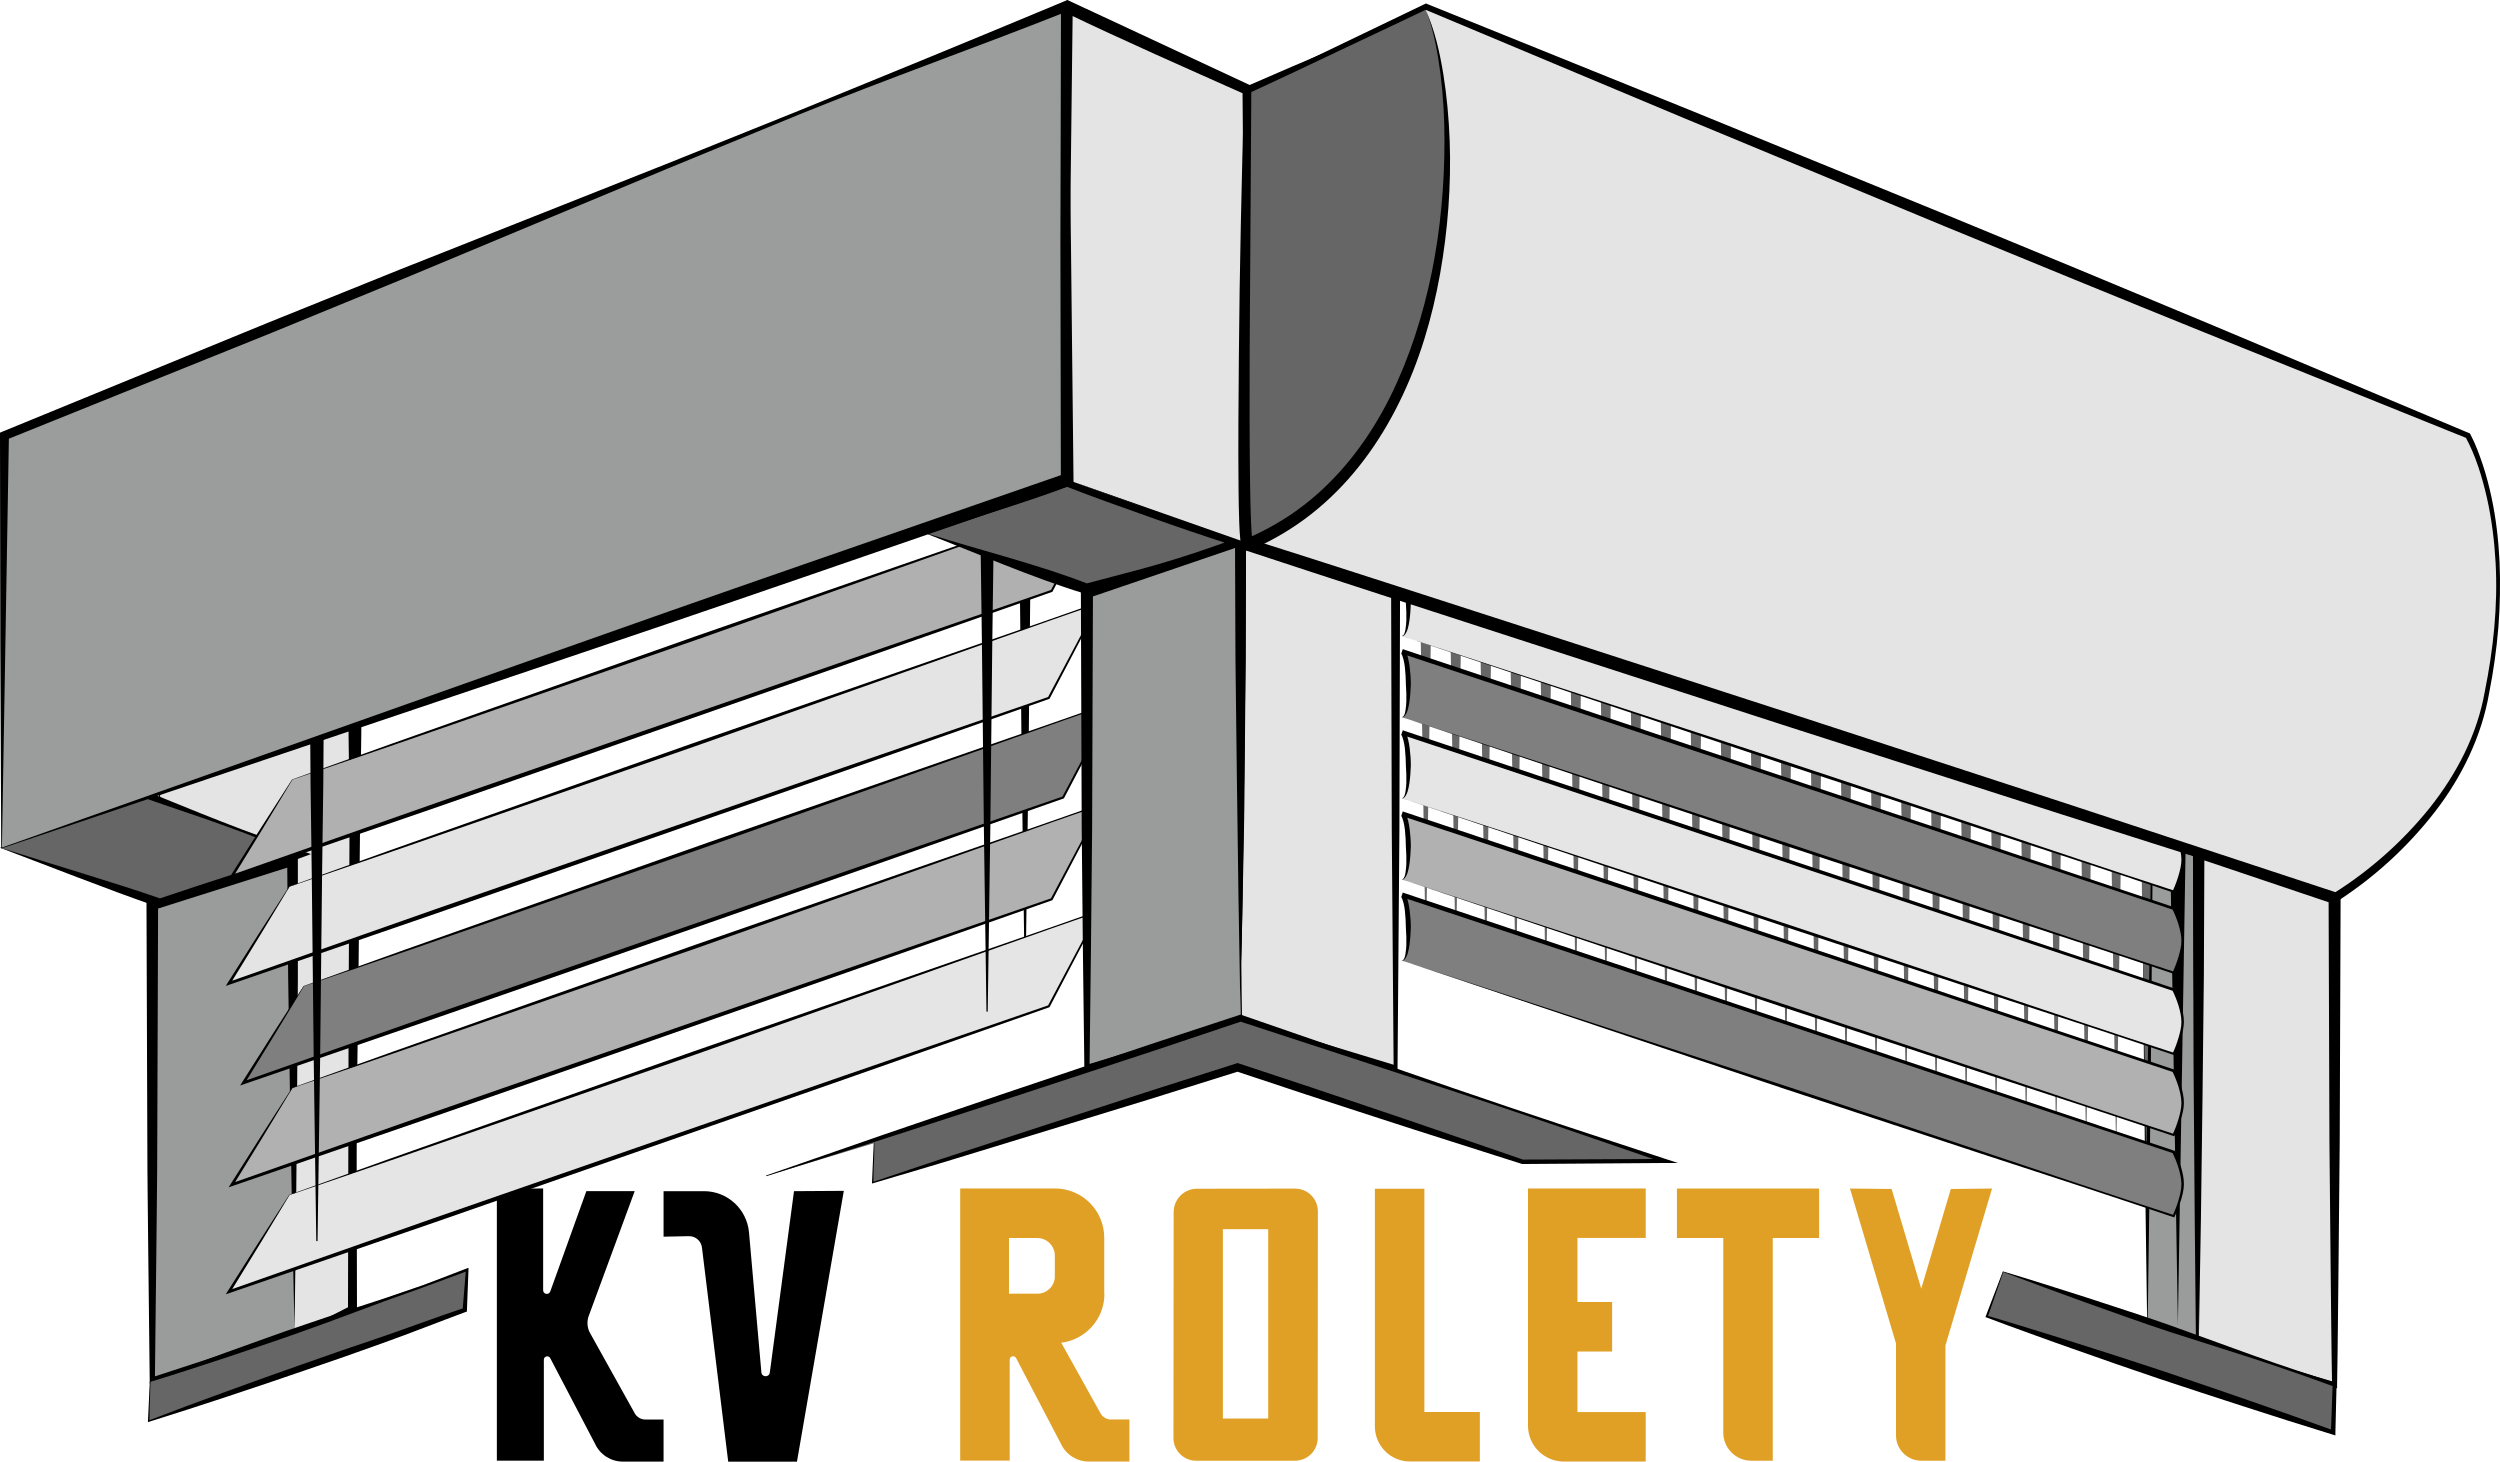 <?xml version="1.0" encoding="UTF-8"?>
<svg xmlns="http://www.w3.org/2000/svg" id="Layer_2" viewBox="0 0 389.45 227.69">
  <defs>
    <style>.cls-1{fill:#e5e5e5;}.cls-2{fill:#e4e4e4;}.cls-3{fill:#7f7f7f;}.cls-4{fill:#666;}.cls-5{fill:#b1b1b1;}.cls-6{fill:#b0b0b0;}.cls-7{fill:#e0a026;}.cls-8{fill:#9b9d9d;}.cls-9{fill:#9a9c9c;}</style>
  </defs>
  <g id="KV_ROLETY_TEXT">
    <path d="m77.4,185.18v42.36h7.32v-15.72c0-.57.77-.74,1.01-.22l6.97,13.32c.78,1.69,2.47,2.77,4.33,2.77h6.34v-6.55h-2.82c-.74,0-1.41-.42-1.73-1.08l-6.97-12.52c-.41-.83-.44-1.8-.1-2.65l7.12-19.33h-7.53s-5.63,15.65-5.63,15.65c-.23.58-1.1.41-1.1-.21v-15.86l-7.21.05Z"></path>
    <path d="m103.37,185.56h6.3c3.64,0,6.68,2.78,7.01,6.41h0s1.93,21.82,1.93,21.82c.07.78,1.21.81,1.31.03l3.77-28.26,7.76-.05-7.3,42.19h-10.71l-4.09-33.36c-.12-1.02-1-1.78-2.02-1.77l-3.96.08v-7.09Z"></path>
    <path class="cls-7" d="m310.31,185.15l-6.41.07-4.61,15.53-4.61-15.53-6.49-.07,7.17,24.14v14.32c0,2.18,1.77,3.94,3.94,3.94h3.76v-17.95l7.26-24.45Z"></path>
    <path class="cls-7" d="m283.37,185.15h-22.14v7.71h7.22v30.31c0,2.42,1.96,4.38,4.38,4.38h3.33v-34.69h7.22v-7.71Z"></path>
    <path class="cls-7" d="m221.89,219.97v-34.79h-7.71v37.03c0,3.02,2.45,5.46,5.46,5.46h10.89v-7.71h-8.65Z"></path>
    <path class="cls-7" d="m201.76,185.16l-15.29.02c-2.01,0-3.64,1.63-3.64,3.65l-.03,35.19c0,1.95,1.58,3.53,3.53,3.53h15.41c1.95,0,3.53-1.58,3.53-3.53l.03-35.32c0-1.95-1.58-3.54-3.54-3.53Zm-4.2,35.82h-7.06v-29.5h7.06v29.5Z"></path>
    <path class="cls-7" d="m256.37,192.85v-7.71h-18.34v36.95c0,3.09,2.5,5.59,5.59,5.59h12.75v-7.71h-10.63v-9.43h5.4v-7.71h-5.4v-9.99h10.63Z"></path>
    <path class="cls-7" d="m173.11,221.14c-.74,0-1.41-.42-1.73-1.08l-6.06-10.89c3.79-.47,6.73-3.69,6.73-7.61l-.03-.02v-8.69c.02-4.25-3.42-7.71-7.67-7.71h-14.77v42.39h7.71v-15.72c0-.57.77-.74,1.01-.22l6.97,13.32c.78,1.69,2.47,2.77,4.33,2.77h6.34v-6.55h-2.82Zm-11.53-28.28c1.51,0,2.74,1.22,2.74,2.74v3.46c-.13,1.39-1.29,2.47-2.71,2.47h-4.43v-8.67s4.4,0,4.4,0Z"></path>
  </g>
  <g id="GRAPHIC">
    <g id="ROLETY">
      <polygon class="cls-9" points="334.53 209.51 334.53 114.58 342.53 118.54 342.53 213.05 334.53 209.51"></polygon>
      <path d="m334.53,209.51l-.33-23.58-.25-23.71-.21-23.79-.07-23.84v-1.38s1.25.61,1.25.61l8.03,3.89.53.25v.59s-.14,47.26-.14,47.26l-.18,23.63-.23,23.63v.65s-.57-.28-.57-.28c-2.68-1.33-5.32-2.63-7.84-3.91Zm0,0l8.16,3.18-.57.37-.23-23.63-.18-23.63-.13-47.26.52.84-7.97-4.02,1.25-.78-.07,23.62-.21,23.67-.25,23.75-.33,23.89Z"></path>
      <polygon points="340.77 113.86 339.27 206.45 337.77 113.86 340.77 113.86"></polygon>
      <polygon class="cls-4" points="223.11 86.02 222.11 149.38 221.11 86.02 223.11 86.02"></polygon>
      <polygon class="cls-4" points="227.78 87.96 226.78 151.32 225.78 87.96 227.78 87.96"></polygon>
      <polygon class="cls-4" points="232.46 90.8 231.46 154.16 230.46 90.8 232.46 90.8"></polygon>
      <polygon class="cls-4" points="237.14 91.96 236.14 155.32 235.14 91.96 237.14 91.96"></polygon>
      <polygon class="cls-4" points="241.81 92.73 240.81 156.09 239.81 92.73 241.81 92.73"></polygon>
      <polygon class="cls-4" points="246.49 93.77 245.49 157.12 244.49 93.77 246.49 93.77"></polygon>
      <polygon class="cls-4" points="251.16 94.76 250.16 158.12 249.16 94.76 251.16 94.76"></polygon>
      <polygon class="cls-4" points="255.84 96.8 254.84 160.16 253.84 96.8 255.84 96.8"></polygon>
      <polygon class="cls-4" points="260.52 99.57 259.52 162.93 258.52 99.57 260.52 99.57"></polygon>
      <polygon class="cls-4" points="265.19 101.25 264.19 164.61 263.19 101.25 265.19 101.25"></polygon>
      <polygon class="cls-4" points="269.87 102.41 268.87 165.77 267.87 102.41 269.87 102.41"></polygon>
      <polygon class="cls-4" points="274.55 103.19 273.55 166.54 272.55 103.19 274.55 103.19"></polygon>
      <polygon class="cls-4" points="279.22 104.35 278.22 167.7 277.22 104.35 279.22 104.35"></polygon>
      <polygon class="cls-4" points="283.9 106.28 282.9 169.64 281.9 106.28 283.9 106.28"></polygon>
      <polygon class="cls-4" points="288.57 107.44 287.57 170.8 286.57 107.44 288.57 107.44"></polygon>
      <polygon class="cls-4" points="293.25 108.22 292.25 171.57 291.25 108.22 293.25 108.22"></polygon>
      <polygon class="cls-4" points="297.93 109.38 296.93 172.74 295.93 109.38 297.93 109.38"></polygon>
      <polygon class="cls-4" points="302.6 111.06 301.6 174.41 300.6 111.06 302.6 111.06"></polygon>
      <polygon class="cls-4" points="307.28 112.22 306.28 175.57 305.28 112.22 307.28 112.22"></polygon>
      <polygon class="cls-4" points="311.95 112.99 310.95 176.35 309.95 112.99 311.95 112.99"></polygon>
      <polygon class="cls-4" points="316.63 114.15 315.63 177.51 314.63 114.15 316.63 114.15"></polygon>
      <polygon class="cls-4" points="321.31 114.93 320.31 178.29 319.31 114.93 321.31 114.93"></polygon>
      <polygon class="cls-4" points="325.98 116.09 324.98 179.45 323.98 116.09 325.98 116.09"></polygon>
      <polygon class="cls-4" points="330.66 116.86 329.66 180.22 328.66 116.86 330.66 116.86"></polygon>
      <polygon class="cls-4" points="335.34 118.03 334.34 181.38 333.34 118.03 335.34 118.03"></polygon>
      <polygon class="cls-4" points="344.69 122.8 343.69 186.16 342.69 122.8 344.69 122.8"></polygon>
      <path class="cls-3" d="m218.42,111.73s1.05.26.98-4.84c-.07-5.1-.98-5.41-.98-5.41l120.18,40.06s1.74,3.38,1.35,5.81c-.32,2.05-1.35,4.18-1.35,4.18l-120.18-39.8Z"></path>
      <path d="m218.38,111.72c.28-.08.33-.26.42-.46.08-.2.12-.41.15-.63.07-.43.11-.87.13-1.31.03-.88-.01-1.77-.07-2.65-.02-.89-.05-1.77-.15-2.64-.05-.43-.11-.87-.22-1.28-.05-.21-.11-.4-.18-.59-.04-.09-.08-.18-.12-.25-.02-.03-.04-.07-.06-.09,0-.01-.08-.06.03,0l.23-.69,120.14,40.2.09.03.04.08c.39.8.7,1.62.96,2.47.24.85.44,1.72.44,2.62,0,.91-.24,1.77-.49,2.61-.27.84-.58,1.66-.96,2.46l-.06.13-.14-.05c-10-3.39-20.05-6.65-30.11-9.94l-30.22-9.96-59.83-20.07Zm.08.02l60.35,19.73,29.87,9.94c9.96,3.34,19.95,6.71,29.98,9.96l-.2.08c.36-.78.67-1.59.91-2.42.24-.82.46-1.67.45-2.51-.01-.84-.21-1.69-.45-2.51-.26-.82-.58-1.63-.96-2.39l.12.11-120.23-39.93.23-.69c.22.1.21.15.29.21.05.06.09.12.13.18.07.12.13.23.18.35.09.23.17.46.22.69.12.46.19.91.25,1.37.11.91.18,1.81.18,2.72-.04.91-.09,1.81-.22,2.71-.07.45-.15.9-.29,1.35-.08.22-.17.44-.3.64-.06.1-.13.2-.23.28-.07.07-.25.19-.3.1Z"></path>
      <path class="cls-1" d="m218.42,124.37s1.05.26.98-4.84c-.07-5.1-.98-5.41-.98-5.41l120.18,40.06s1.74,3.38,1.35,5.81c-.32,2.05-1.35,4.18-1.35,4.18l-120.18-39.8Z"></path>
      <path d="m218.38,124.36c.28-.08.33-.26.42-.46.08-.2.12-.41.15-.63.07-.43.11-.87.13-1.31.03-.88-.01-1.77-.07-2.65-.02-.89-.05-1.77-.15-2.64-.05-.43-.11-.87-.22-1.28-.05-.21-.11-.4-.18-.59-.04-.09-.08-.18-.12-.25-.02-.03-.04-.07-.06-.09,0-.01-.08-.06.03,0l.23-.69,120.14,40.2.09.03.04.08c.39.8.7,1.62.96,2.47.24.85.44,1.72.44,2.62,0,.91-.24,1.77-.49,2.61-.27.84-.58,1.66-.96,2.46l-.06.13-.14-.05c-10-3.39-20.05-6.65-30.11-9.94l-30.22-9.96-59.83-20.07Zm.08.02l60.35,19.73,29.87,9.94c9.96,3.34,19.95,6.71,29.98,9.96l-.2.08c.36-.78.67-1.59.91-2.42.24-.82.46-1.67.45-2.51-.01-.84-.21-1.69-.45-2.51-.26-.82-.58-1.63-.96-2.39l.12.11-120.23-39.93.23-.69c.22.1.21.15.29.21.05.06.09.12.13.18.07.12.13.23.18.35.09.23.17.46.22.69.12.46.19.91.25,1.37.11.91.18,1.81.18,2.72-.04.91-.09,1.81-.22,2.71-.07.45-.15.9-.29,1.35-.08.22-.17.44-.3.64-.06.1-.13.2-.23.28-.07.07-.25.19-.3.1Z"></path>
      <path class="cls-5" d="m218.42,137.01s1.05.26.98-4.84c-.07-5.1-.98-5.41-.98-5.41l120.18,40.06s1.74,3.38,1.35,5.81c-.32,2.05-1.35,4.18-1.35,4.18l-120.18-39.8Z"></path>
      <path d="m218.38,137c.28-.08.33-.26.42-.46.08-.2.12-.41.15-.63.07-.43.11-.87.13-1.31.03-.88-.01-1.77-.07-2.65-.02-.89-.05-1.77-.15-2.64-.05-.43-.11-.87-.22-1.28-.05-.21-.11-.4-.18-.59-.04-.09-.08-.18-.12-.25-.02-.03-.04-.07-.06-.09,0-.01-.08-.06.03,0l.23-.69,120.14,40.2.09.03.04.08c.39.8.7,1.62.96,2.47.24.85.44,1.72.44,2.62,0,.91-.24,1.77-.49,2.61-.27.84-.58,1.66-.96,2.46l-.06.13-.14-.05c-10-3.39-20.05-6.65-30.11-9.94l-30.22-9.96-59.83-20.07Zm.08.02l60.35,19.73,29.87,9.94c9.96,3.34,19.95,6.71,29.98,9.96l-.2.08c.36-.78.67-1.59.91-2.42.24-.82.46-1.67.45-2.51-.01-.84-.21-1.69-.45-2.51-.26-.82-.58-1.63-.96-2.39l.12.11-120.23-39.93.23-.69c.22.1.21.15.29.21.05.06.09.12.13.18.07.12.13.23.18.35.09.23.17.46.22.69.12.46.19.91.25,1.37.11.91.18,1.81.18,2.72-.04.91-.09,1.81-.22,2.71-.07.45-.15.9-.29,1.35-.08.22-.17.44-.3.64-.06.1-.13.2-.23.28-.07.07-.25.19-.3.1Z"></path>
      <path class="cls-3" d="m218.42,149.65s1.05.26.98-4.84c-.07-5.1-.98-5.41-.98-5.41l120.18,40.06s1.74,3.38,1.35,5.81c-.32,2.05-1.35,4.18-1.35,4.18l-120.18-39.8Z"></path>
      <path d="m218.38,149.64c.28-.08.33-.26.42-.46.08-.2.12-.41.15-.63.07-.43.11-.87.13-1.31.03-.88-.01-1.77-.07-2.65-.02-.89-.05-1.77-.15-2.64-.05-.43-.11-.87-.22-1.28-.05-.21-.11-.4-.18-.59-.04-.09-.08-.18-.12-.25-.02-.03-.04-.07-.06-.09,0-.01-.08-.06.03,0l.23-.69,120.14,40.2.09.03.04.08c.39.8.7,1.62.96,2.47.24.85.44,1.72.44,2.62,0,.91-.24,1.77-.49,2.61-.27.84-.58,1.66-.96,2.46l-.06.13-.14-.05c-10-3.39-20.05-6.65-30.11-9.94l-30.22-9.96-59.83-20.07Zm.08.02l60.35,19.73,29.87,9.94c9.96,3.34,19.95,6.71,29.98,9.96l-.2.08c.36-.78.67-1.59.91-2.42.24-.82.46-1.67.45-2.51-.01-.84-.21-1.69-.45-2.51-.26-.82-.58-1.63-.96-2.39l.12.11-120.23-39.93.23-.69c.22.1.21.15.29.21.05.06.09.12.13.18.07.12.13.23.18.35.09.23.17.46.22.69.12.46.19.91.25,1.37.11.91.18,1.81.18,2.72-.04.91-.09,1.81-.22,2.71-.07.45-.15.9-.29,1.35-.08.22-.17.44-.3.64-.06.1-.13.2-.23.28-.07.07-.25.19-.3.1Z"></path>
      <path class="cls-1" d="m218.42,99.09s1.05.26.98-4.84c-.07-5.1-.98-5.41-.98-5.41l120.18,40.06s1.74,3.38,1.35,5.81c-.32,2.05-1.35,4.18-1.35,4.18l-120.18-39.8Z"></path>
      <path d="m218.38,99.08c.28-.08.33-.26.42-.46.08-.2.12-.41.15-.63.07-.43.11-.87.13-1.31.03-.88-.01-1.77-.07-2.65-.02-.89-.05-1.77-.15-2.64-.05-.43-.11-.87-.22-1.28-.05-.21-.11-.4-.18-.59-.04-.09-.08-.18-.12-.25-.02-.03-.04-.07-.06-.09,0-.01-.08-.06.03,0l.23-.69,120.14,40.2.09.03.04.08c.39.8.7,1.62.96,2.47.24.85.44,1.72.44,2.62,0,.91-.24,1.77-.49,2.61-.27.84-.58,1.66-.96,2.46l-.06.13-.14-.05c-10-3.39-20.05-6.65-30.11-9.94l-30.22-9.96-59.83-20.07Zm.08.02l60.35,19.73,29.87,9.94c9.96,3.34,19.95,6.71,29.98,9.96l-.2.08c.36-.78.67-1.59.91-2.42.24-.82.46-1.67.45-2.51-.01-.84-.21-1.69-.45-2.51-.26-.82-.58-1.63-.96-2.39l.12.11-120.23-39.93.23-.69c.22.1.21.15.29.21.05.06.09.12.13.18.07.12.13.23.18.35.09.23.17.46.22.69.12.46.19.91.25,1.37.11.91.18,1.81.18,2.72-.04.91-.09,1.81-.22,2.71-.07.45-.15.9-.29,1.35-.08.22-.17.44-.3.64-.06.1-.13.2-.23.28-.07.07-.25.19-.3.1Z"></path>
    </g>
    <polygon class="cls-2" points="24.85 111.91 24.85 219.29 54.91 204.09 54.91 106.92 24.85 111.91"></polygon>
    <path d="m24.85,111.91l.43,53.84.16,26.79.06,26.74-.94-.58,30.03-15.25-.38.62.1-48.58.13-24.29.17-24.29.34.29-30.11,4.7Zm0,0l30.01-5.29.34-.06v.35s.18,24.29.18,24.29l.13,24.29.1,48.58v.43s-.38.19-.38.19l-30.08,15.15-.94.47v-1.05s.06-26.94.06-26.94l.16-26.9.43-53.53Z"></path>
    <path d="m159.79,36.17c.57,9.47.72,18.94.9,28.41.13,9.47-.09,18.94-.2,28.41l-.3,28.41-.4,28.41h-.2l-.4-28.41-.3-28.41c-.11-9.47-.33-18.94-.2-28.41.18-9.47.33-18.94.9-28.41h.2Z"></path>
    <path d="m55.39,71.9c.57,9.47.72,18.94.9,28.41.13,9.47-.09,18.94-.2,28.41l-.3,28.41-.4,28.41h-.2l-.4-28.41-.3-28.41c-.11-9.47-.33-18.94-.2-28.41.18-9.47.33-18.94.9-28.41h.2Z"></path>
    <polygon class="cls-9" points="45.88 207.29 45.57 134.03 23.72 140.87 23.72 214.97 45.88 207.29"></polygon>
    <path d="m45.88,207.29l-.39-18.48-.32-18.33-.28-18.25-.15-18.2,1.08.79-21.82,6.91.63-.86-.13,37.05c0,6.18-.11,12.35-.16,18.53l-.21,18.53-.55-.39,22.29-7.28Zm0,0l-22.02,8.07-.54.2v-.59s-.21-18.53-.21-18.53c-.05-6.18-.16-12.35-.16-18.53l-.13-37.05v-.67s.63-.2.63-.2l21.87-6.77,1.08-.33v1.13s0,18.43,0,18.43l-.12,18.38-.16,18.3-.24,18.16Z"></path>
    <polygon class="cls-4" points=".1 132.07 24.93 140.65 47.44 133.05 21.25 123.26 .1 132.07"></polygon>
    <path d="m.16,132.07l6.45,2.05,6.3,1.95c4.14,1.28,8.19,2.56,12.23,3.95h-.43c3.75-1.28,7.52-2.49,11.28-3.72,3.76-1.23,7.54-2.42,11.33-3.57v.66c-2.18-.86-4.33-1.75-6.51-2.57l-3.26-1.25-3.29-1.19c-2.18-.81-4.4-1.53-6.6-2.29-2.2-.76-4.41-1.5-6.6-2.29h.4c-3.42,1.47-6.9,2.77-10.39,4.14-3.55,1.32-7.16,2.68-10.91,4.15Zm-.13,0c3.31-1.47,6.74-3.05,10.24-4.66,3.55-1.57,7.13-3.2,10.76-4.66l.21-.08.2.08c2.17.84,4.33,1.73,6.49,2.6,2.16.87,4.31,1.77,6.49,2.6l3.26,1.26,3.28,1.2c2.18.81,4.39,1.55,6.59,2.32l.9.32-.92.34c-3.71,1.38-7.44,2.72-11.18,4.03-3.74,1.3-7.47,2.62-11.23,3.88l-.22.07-.22-.07c-4.24-1.47-8.46-3.05-12.6-4.63l-6.12-2.34L.03,132.07Z"></path>
    <polygon class="cls-2" points="193.48 158.61 193.48 84.17 217.41 92.25 217.41 166.28 193.48 158.61"></polygon>
    <path d="m193.48,158.61c-.17-12.28-.33-24.65-.42-37.08l-.16-18.66-.06-18.7v-.89s.84.28.84.28l23.95,8.03.47.16v.5s-.1,37.02-.1,37.02l-.29,37.02v.42s-.4-.13-.4-.13l-23.84-7.96Zm-.25,0l24.27,7.38-.4.29-.29-37.02-.1-37.02.47.66-23.91-8.14.84-.61-.06,18.52-.16,18.56c-.09,12.39-.51,24.83-.67,37.36Z"></path>
    <polygon class="cls-2" points="342.53 209.08 342.53 132.83 363.68 139.88 363.68 215.72 342.53 209.08"></polygon>
    <path d="m342.53,209.08l-.33-18.89-.25-19.04-.21-19.13-.08-19.18v-1.2s1.14.38,1.14.38l21.18,6.98.64.21v.68s-.14,37.92-.14,37.92l-.18,18.96c-.08,6.32-.11,12.64-.23,18.96v.55s-.52-.17-.52-.17l-21.04-7.02Zm0,0l21.28,6.26-.52.38c-.12-6.32-.15-12.64-.23-18.96l-.18-18.96-.13-37.92.64.89-21.13-7.12,1.14-.82-.08,18.94-.21,18.99-.25,19.08-.33,19.23Z"></path>
    <polygon class="cls-6" points="45.53 121.45 36.13 136.52 163.83 92.06 171.66 77.23 45.53 121.45"></polygon>
    <path d="m45.55,121.47c-3.07,5.09-6.14,10.14-9.24,15.15l-.25-.32,31.89-11.22,31.93-11.1,31.94-11.08,31.96-11.01-.09.08,7.87-14.81.14.16c-10.52,3.65-21,7.42-31.49,11.12l-31.47,11.14-31.56,10.97-15.79,5.48-15.84,5.43Zm-.04-.05l15.69-5.63,15.74-5.57,31.51-11.13,31.6-10.97c10.53-3.67,21.07-7.27,31.57-10.99l.28-.1-.14.26-7.79,14.85-.03.05-.06.02-31.89,11.22-31.91,11.15-31.92,11.13-31.96,11.01-.58.2.32-.52c3.17-5.03,6.36-10.03,9.56-14.98Z"></path>
    <polygon class="cls-2" points="45.08 138.11 35.69 153.18 163.39 108.72 171.22 93.89 45.08 138.11"></polygon>
    <path d="m45.1,138.14c-3.07,5.09-6.14,10.14-9.24,15.15l-.25-.32,31.89-11.22,31.93-11.1,31.94-11.08,31.96-11.01-.09.08,7.87-14.81.14.16c-10.52,3.65-21,7.42-31.49,11.12l-31.47,11.14-31.56,10.97-15.79,5.48-15.84,5.43Zm-.04-.05l15.69-5.63,15.74-5.57,31.51-11.13,31.6-10.97c10.53-3.67,21.07-7.27,31.57-10.99l.28-.1-.14.26-7.79,14.85-.03.05-.06.02-31.89,11.22-31.91,11.15-31.92,11.13-31.96,11.01-.58.2.32-.52c3.17-5.03,6.36-10.03,9.56-14.98Z"></path>
    <polygon class="cls-3" points="47.32 153.62 37.92 168.69 165.62 124.23 173.45 109.41 47.32 153.62"></polygon>
    <path d="m47.34,153.65c-3.07,5.09-6.14,10.14-9.24,15.15l-.25-.32,31.89-11.22,31.93-11.1,31.94-11.08,31.96-11.01-.09.08,7.87-14.81.14.16c-10.52,3.65-21,7.42-31.49,11.12l-31.47,11.14-31.56,10.97-15.79,5.48-15.84,5.43Zm-.04-.05l15.69-5.63,15.74-5.57,31.51-11.13,31.6-10.97c10.53-3.67,21.07-7.27,31.57-10.99l.28-.1-.14.26-7.79,14.85-.03.05-.06.02-31.89,11.22-31.91,11.15-31.92,11.13-31.96,11.01-.58.2.32-.52c3.17-5.03,6.36-10.03,9.56-14.98Z"></path>
    <polygon class="cls-5" points="45.53 169.49 36.13 184.56 163.83 140.1 171.66 125.27 45.53 169.49"></polygon>
    <path d="m45.55,169.51c-3.07,5.09-6.14,10.14-9.24,15.15l-.25-.32,31.89-11.22,31.93-11.1,31.94-11.08,31.96-11.01-.09.08,7.87-14.81.14.16c-10.52,3.65-21,7.42-31.49,11.12l-31.47,11.14-31.56,10.97-15.79,5.48-15.84,5.43Zm-.04-.05l15.69-5.63,15.74-5.57,31.51-11.13,31.6-10.97c10.53-3.67,21.07-7.27,31.57-10.99l.28-.1-.14.26-7.79,14.85-.03.05-.06.02-31.89,11.22-31.91,11.15-31.92,11.13-31.96,11.01-.58.2.32-.52c3.17-5.03,6.36-10.03,9.56-14.98Z"></path>
    <polygon class="cls-1" points="45.08 186.15 35.69 201.22 163.39 156.76 171.22 141.93 45.08 186.15"></polygon>
    <path d="m45.1,186.18c-3.07,5.09-6.14,10.14-9.24,15.15l-.25-.32,31.89-11.22,31.93-11.1,31.94-11.08,31.96-11.01-.09.08,7.87-14.81.14.16c-10.52,3.65-21,7.42-31.49,11.12l-31.47,11.14-31.56,10.97-15.79,5.48-15.84,5.43Zm-.04-.05l15.69-5.63,15.74-5.57,31.51-11.13,31.6-10.97c10.53-3.67,21.07-7.27,31.57-10.99l.28-.1-.14.26-7.79,14.85-.03.05-.06.02-31.89,11.22-31.91,11.15-31.92,11.13-31.96,11.01-.58.2.32-.52c3.17-5.03,6.36-10.03,9.56-14.98Z"></path>
    <polygon class="cls-9" points="193.25 158.61 193.25 84.17 169.32 92.25 169.32 166.28 193.25 158.61"></polygon>
    <path d="m193.25,158.61l-.32-18.77-.25-18.63-.22-18.55-.07-18.49,1.13.81-23.9,8.15.64-.88-.13,37.02-.18,18.51-.22,18.51-.53-.39,24.05-7.29Zm0,0l-23.8,8.06-.53.18v-.57s-.23-18.51-.23-18.51l-.18-18.51-.13-37.02v-.67s.64-.21.64-.21l23.95-8.01,1.14-.38v1.19s-.08,18.73-.08,18.73l-.22,18.67-.25,18.59-.32,18.45Z"></path>
    <path class="cls-2" d="m194.36,13.99v70.86l169.52,54.89s19.08-11.32,23.21-30.35c5.85-26.98-2.65-41.52-2.65-41.52L222.15,1.05l-27.78,12.94Z"></path>
    <path d="m194.45,14.04l.53,35.55c.18,11.79.23,23.52.33,35.25l-.65-.9c14.16,4.48,28.27,9.09,42.41,13.64l42.38,13.73,42.35,13.83,42.31,13.94-.55.06c5.65-3.54,10.78-8.11,14.98-13.34,4.17-5.26,7.37-11.39,8.54-18.06,1.34-6.63,2.06-13.41,1.68-20.17-.19-3.37-.61-6.74-1.35-10.03-.75-3.27-1.75-6.56-3.33-9.46l.22.19-40.7-16.4c-13.56-5.48-27.09-11.03-40.62-16.6l-40.53-16.82L221.97,1.48h.37s-27.89,12.56-27.89,12.56Zm-.17-.11L221.95.63l.18-.09.19.08,40.69,16.43,40.62,16.59c13.52,5.57,27.04,11.16,40.53,16.81l40.45,17.01.15.06.07.12c.83,1.57,1.4,3.17,1.95,4.8.54,1.63.97,3.29,1.33,4.96.72,3.34,1.11,6.75,1.27,10.16.14,3.41.08,6.82-.19,10.22-.28,3.4-.76,6.78-1.42,10.12-1.16,6.76-4.26,13.13-8.44,18.54-4.21,5.42-9.29,10.11-15.1,13.88l-.25.16-.31-.1-42.45-13.5-42.42-13.61-42.38-13.72c-14.12-4.6-28.26-9.14-42.35-13.8l-.66-.22v-.68c.11-11.89.16-23.78.34-35.61l.53-35.3Z"></path>
    <path d="m153.87,43.95c.57,9.47.72,18.94.9,28.41.13,9.47-.09,18.94-.2,28.41l-.3,28.41-.4,28.41h-.2l-.4-28.41-.3-28.41c-.11-9.47-.33-18.94-.2-28.41.18-9.47.33-18.94.9-28.41h.2Z"></path>
    <path d="m49.47,79.69c.57,9.47.72,18.94.9,28.41.13,9.47-.09,18.94-.2,28.41l-.3,28.41-.4,28.41h-.2l-.4-28.41-.3-28.41c-.11-9.47-.33-18.94-.2-28.41.18-9.47.33-18.94.9-28.41h.2Z"></path>
    <polygon class="cls-4" points="144.42 83.15 169.25 91.72 192.42 84.5 166.24 74.72 144.42 83.15"></polygon>
    <path d="m144.52,83.14c2.26.7,4.47,1.36,6.63,1.99l6.32,1.84c4.12,1.22,8.08,2.44,12.04,3.99h-.5s5.87-1.55,5.87-1.55c1.96-.51,3.92-1.03,5.86-1.6,1.94-.58,3.87-1.18,5.79-1.82,1.92-.63,3.82-1.33,5.74-1.99l-.03,1.01c-2.21-.74-4.44-1.43-6.64-2.2-2.21-.75-4.41-1.51-6.6-2.3-4.39-1.56-8.79-3.1-13.12-4.81h.74c-3.5,1.32-7.01,2.48-10.66,3.66-3.68,1.16-7.49,2.4-11.44,3.79Zm-.2,0c3.32-1.42,6.79-2.99,10.39-4.64,3.62-1.63,7.38-3.27,11.16-4.76l.35-.14.38.14c4.39,1.55,8.73,3.27,13.06,4.97,2.17.84,4.34,1.71,6.49,2.59,2.17.86,4.3,1.8,6.45,2.7l1.45.6-1.47.41c-1.95.54-3.91,1.04-5.85,1.62-1.94.57-3.88,1.16-5.8,1.79-1.92.63-3.83,1.31-5.73,2.01l-5.71,2.06-.22.08-.28-.09c-4.32-1.31-8.63-2.95-12.79-4.59l-6.09-2.45c-1.98-.8-3.91-1.57-5.79-2.3Z"></path>
    <polygon class="cls-2" points="166.24 74.72 194.36 84.84 194.36 13.99 166.24 1.13 166.24 74.72"></polygon>
    <path d="m166.24,74.72l28.2,9.91-.31.22-.57-70.86.47.74c-9.41-4.2-18.86-8.34-28.15-12.81l1.23-.79-.87,73.59Zm28.46-61.47l.48.22v.51s-.58,70.86-.58,70.86v.34s-.31-.12-.31-.12l-28.04-10.35-.87-73.59.88-1.13"></path>
    <polygon class="cls-8" points=".25 132.11 166.24 74.72 165.77 .73 .7 67.86 .25 132.11"></polygon>
    <path d="m.3,132.03l83.06-29.43c13.77-4.88,27.52-9.72,41.28-14.49l41.28-14.32-.66.93-.07-36.99.09-36.99.6,1.18c-13.81,5.47-27.5,10.29-41.27,15.87l-20.6,8.47-20.56,8.57-20.56,8.58-20.61,8.45L.96,68.51l.43-.64L.3,132.03Zm-.11.15l-.14-31.99L0,67.86v-.46s.43-.18.43-.18l41.22-16.91,20.66-8.33,20.71-8.2,20.71-8.21,20.67-8.31c13.75-5.61,27.49-11.25,41.19-16.97l.67-.28v.73s.57,36.99.57,36.99l.4,36.99v.7s-.66.23-.66.23l-41.71,14.38c-13.91,4.8-27.83,9.52-41.72,14.21L.19,132.18Z"></path>
    <polyline class="cls-4" points="119.35 183.18 193.25 158.61 259.43 180.87 237.18 180.99 192.8 166.28 135.97 184.24 136.2 178.07"></polyline>
    <path d="m119.33,183.12l18.39-6.39,18.43-6.29,18.45-6.21c6.15-2.09,12.32-4.08,18.48-6.12l.17-.06.16.06,32.99,11.41c5.5,1.89,11.02,3.75,16.54,5.58l16.58,5.46,1.87.61h-1.97s-22.25.16-22.25.16h-.05s-.06-.02-.06-.02c-7.42-2.38-14.86-4.7-22.27-7.12l-11.12-3.62-11.09-3.68h.4s-14.22,4.45-14.22,4.45l-14.25,4.36-14.25,4.36c-4.74,1.47-9.52,2.85-14.28,4.27l-.14.04v-.14s.27-6.17.27-6.17h.13s-.19,6.18-.19,6.18l-.13-.1c4.71-1.57,9.41-3.18,14.14-4.71l14.17-4.62,14.17-4.62,14.2-4.53.2-.06.2.07,11.1,3.67,11.08,3.74c7.39,2.48,14.74,5.06,22.12,7.58l-.11-.02,22.25-.1-.1.63-16.51-5.67c-5.5-1.89-11.02-3.73-16.55-5.55l-33.18-10.85h.33c-6.16,2.05-12.3,4.16-18.47,6.16l-18.5,6.08-18.52,6-18.56,5.89-.04-.12Z"></path>
    <polyline class="cls-4" points="23.39 215.2 72.76 197.78 72.39 204.06 23.17 221.37 23.39 215.2"></polyline>
    <path d="m23.38,215.16c3.99-1.58,8.01-3.06,12.03-4.54,4.04-1.43,8.06-2.93,12.12-4.29,4.05-1.4,8.14-2.68,12.21-4.02l6.09-2.07,6.87-2.64.28-.1v.3s-.24,6.29-.24,6.29v.22s-.23.08-.23.08c-4.01,1.48-8.84,3.4-12.87,4.83l-6.04,2.15-6.06,2.09c-4.03,1.41-8.09,2.75-12.14,4.1-4.06,1.34-8.12,2.66-12.2,3.93l-.15.05v-.15s.29-6.17.29-6.17h.1s-.17,6.18-.17,6.18l-.14-.11c3.99-1.54,7.99-3.02,12.01-4.48,4.02-1.46,8.03-2.92,12.06-4.32l6.05-2.12,6.07-2.06c4.04-1.38,8.91-3.22,12.97-4.55l-.22.3.51-6.27.27.2-6.9,2.55-6.05,2.16c-4.02,1.48-8.02,3.02-12.06,4.45-4.03,1.47-8.1,2.79-12.16,4.18-4.07,1.34-8.14,2.68-12.24,3.93l-.03-.09Z"></path>
    <polygon class="cls-4" points="312.06 198.12 363.68 215.72 363.46 223.17 309.5 205.1 312.06 198.12"></polygon>
    <path d="m312.03,198.06c4.21,1.26,8.5,2.62,12.81,4,4.32,1.43,8.65,2.79,13,4.32l12.97,4.7c4.31,1.53,8.62,2.98,12.97,4.35l.21.06v.22s-.18,7.45-.18,7.45v.45s-.45-.14-.45-.14c-4.53-1.4-9.06-2.82-13.57-4.29-4.51-1.47-9.02-2.92-13.52-4.43-4.49-1.51-8.97-3.08-13.44-4.66-2.24-.78-4.47-1.59-6.7-2.4-2.23-.8-4.46-1.62-6.68-2.46l-.16-.06.06-.15,2.67-6.99Zm.05.11l-2.43,6.98-.1-.2c2.28.67,4.55,1.35,6.81,2.06,2.27.69,4.53,1.39,6.79,2.12,4.52,1.43,9.04,2.87,13.54,4.37,4.5,1.5,8.98,3.06,13.46,4.6,4.48,1.54,8.95,3.13,13.41,4.75l-.45.31.27-7.45.2.29c-4.25-1.56-8.55-3.05-12.84-4.45l-12.84-4.1c-4.26-1.4-8.53-2.97-12.82-4.48-4.3-1.56-8.61-3.13-13-4.8Z"></path>
    <path class="cls-4" d="m222.08,1.54c6.41,14.53,6.77,68.85-27.71,83.3-1.31.55,0-70.86,0-70.86l27.71-12.44Z"></path>
    <path d="m222.08,1.54c1.44,3.16,2.2,6.59,2.76,10,.55,3.43.86,6.9.99,10.37.25,6.95-.28,13.92-1.5,20.79-1.23,6.85-3.22,13.63-6.33,19.92-3.08,6.28-7.29,12.12-12.74,16.66-2.71,2.27-5.72,4.19-8.91,5.71l-1.21.53-.3.13-.08.03c-.09.03.16-.04-.22.07-.42.07-.7-.11-.78-.19-.17-.14-.24-.25-.25-.27-.03-.05-.06-.11-.09-.16l-.06-.18c-.09-.35-.11-.56-.14-.8-.1-.92-.13-1.78-.17-2.66-.07-1.75-.09-3.48-.11-5.21-.07-6.94-.01-13.86.05-20.78.11-13.85.44-27.69.82-41.53v-.36s.33-.14.33-.14c4.7-2.06,9.41-4.08,14.08-6.04l13.87-5.89Zm0,0l-13.85,6.55c-4.57,2.19-9.1,4.31-13.63,6.41l.33-.51-.26,41.52c-.02,6.92-.03,13.84.08,20.74.03,1.73.07,3.45.14,5.16.04.85.08,1.72.17,2.52.02.19.06.41.08.48,0,0,0-.02,0-.02-.01-.03-.03-.06-.05-.09,0,0-.05-.09-.2-.21-.07-.06-.32-.23-.71-.16-.35.11-.08.02-.14.04l.07-.03.29-.13,1.16-.52c3.06-1.44,5.95-3.24,8.56-5.4,5.24-4.31,9.36-9.91,12.41-16.01,3.04-6.12,5.13-12.71,6.51-19.44,1.37-6.74,1.98-13.63,1.98-20.52,0-3.45-.19-6.9-.61-10.32-.45-3.41-1.04-6.84-2.32-10.07Z"></path>
  </g>
</svg>
